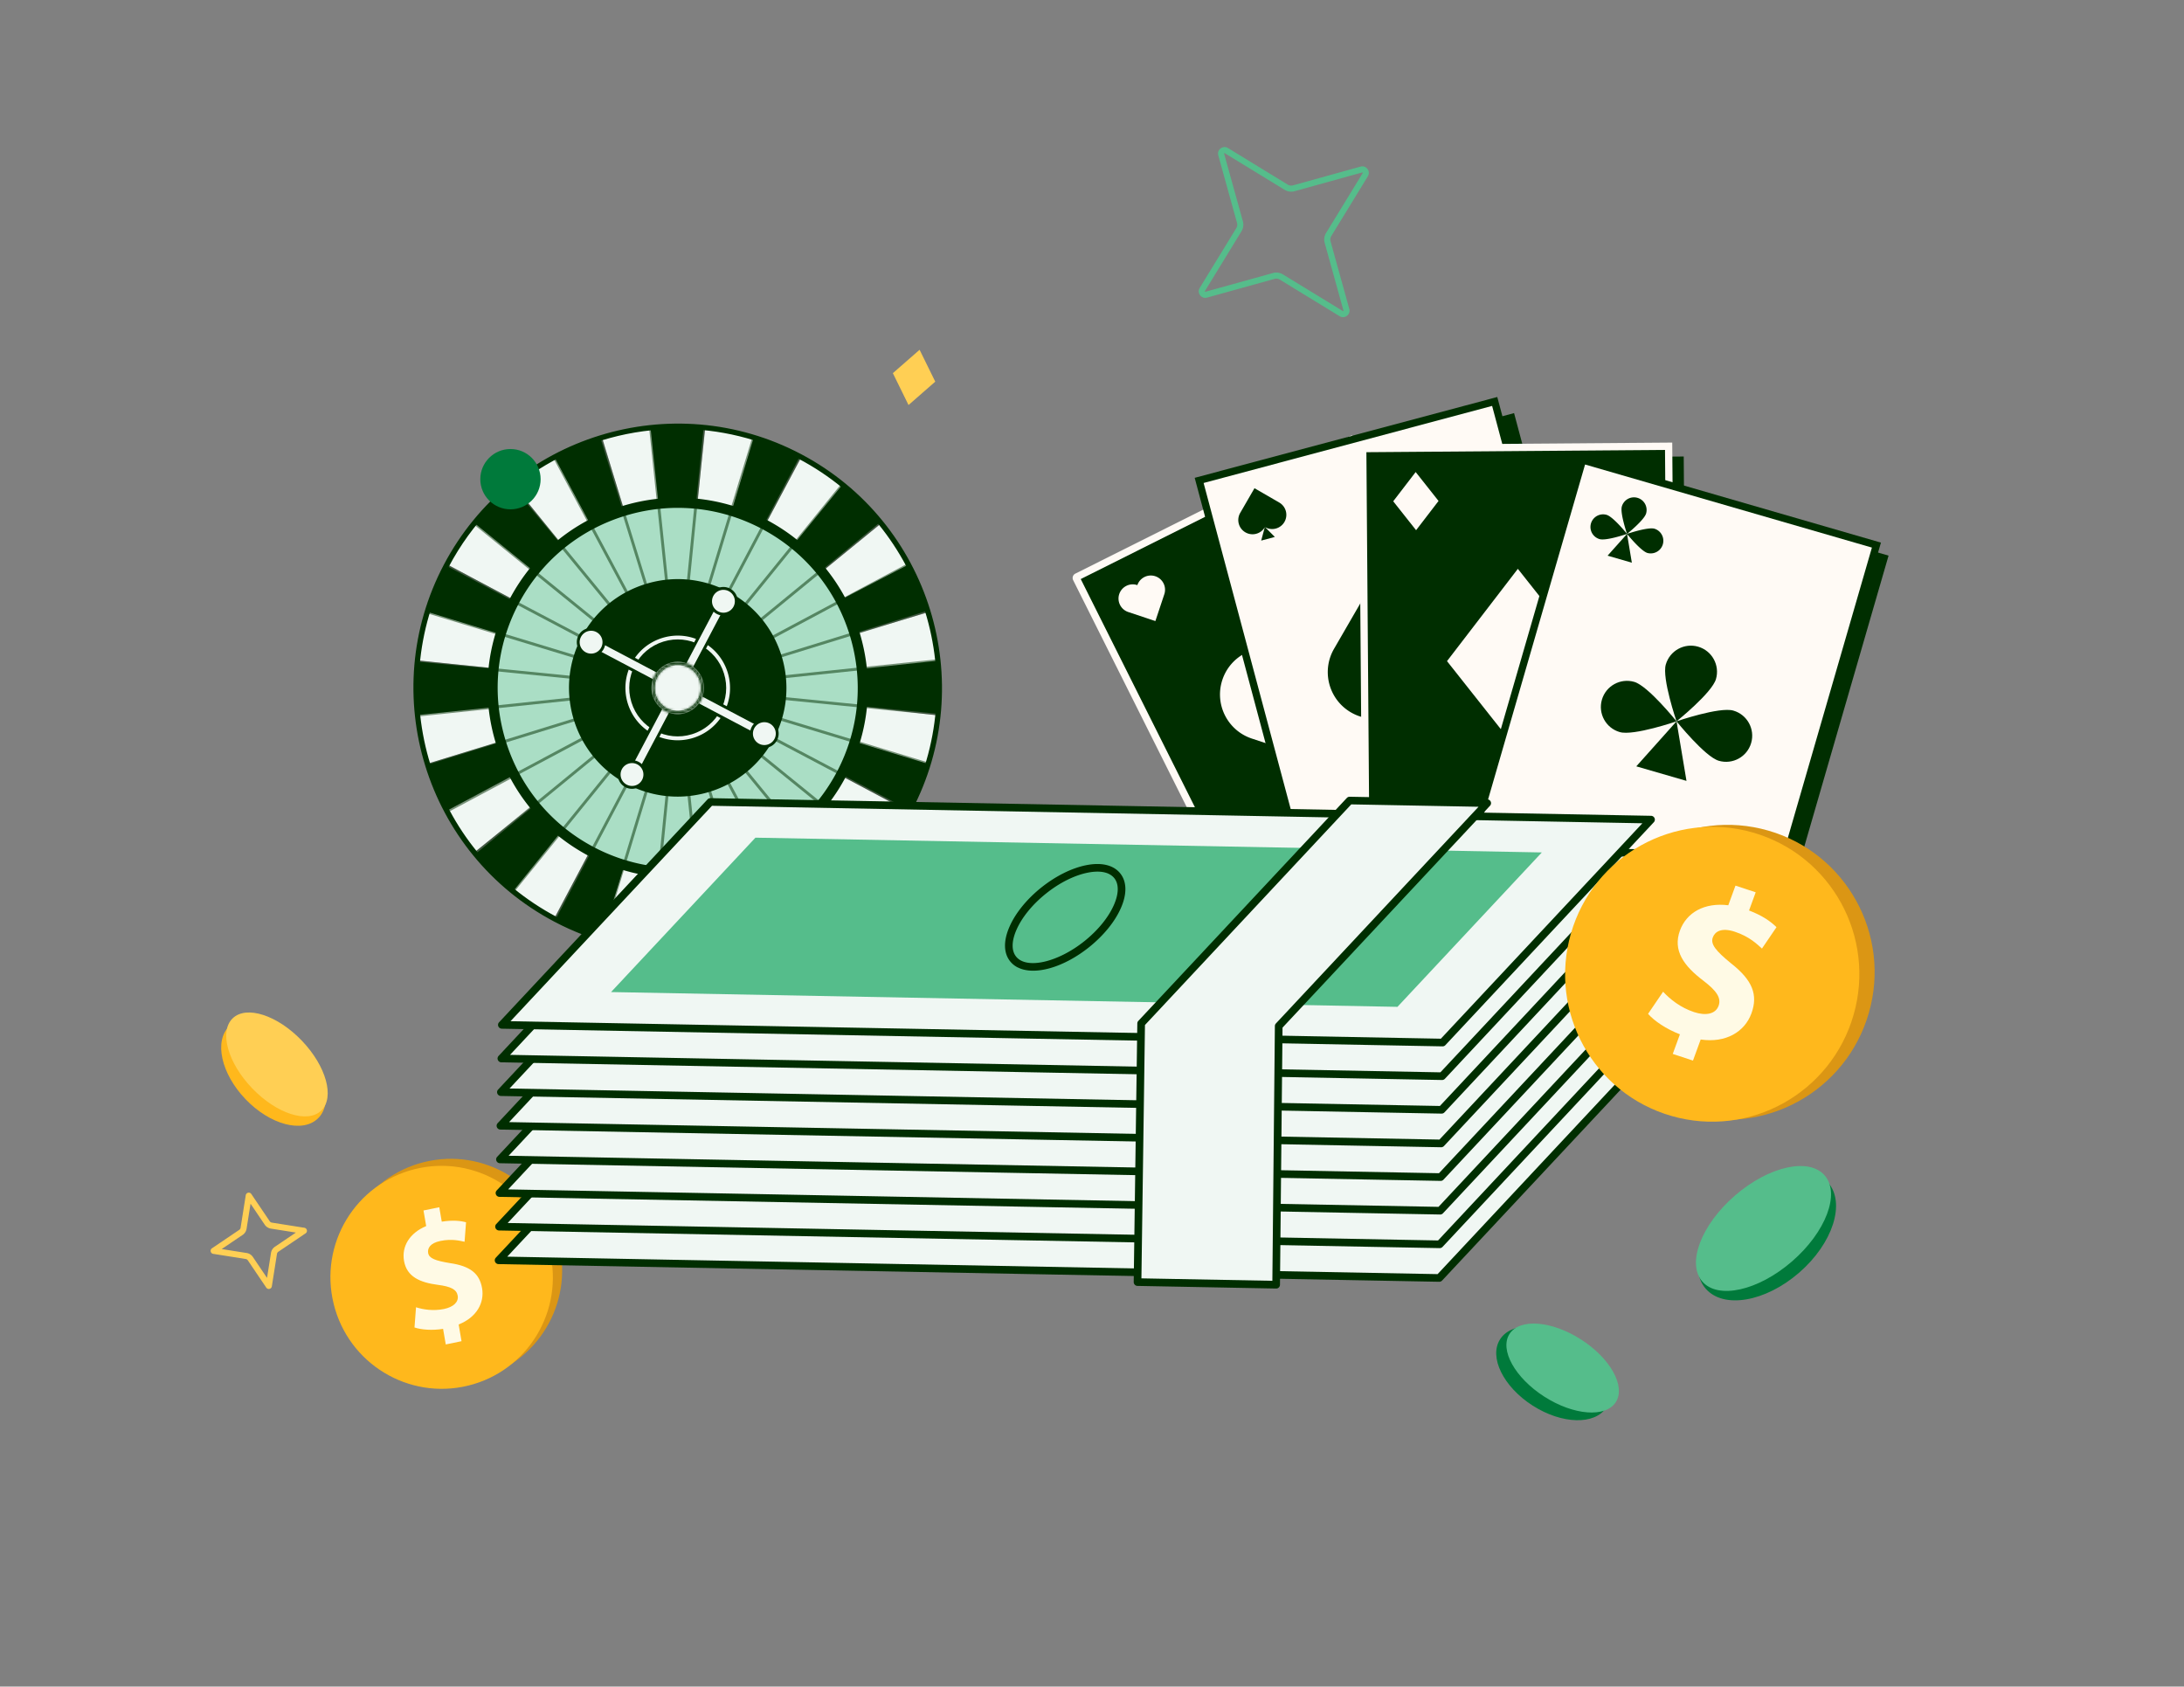 <svg width="900" height="695" fill="none" xmlns="http://www.w3.org/2000/svg"><rect width="100%" height="100%" fill="#808080" stroke="none"/><g clip-path="url(#a)"><ellipse cx="279.277" cy="283.848" rx="75.523" ry="76.3" fill="#AADEC5"/><path d="M363.143 215.679l-24.477 19.938 7.924 12.025 27.879-14.842-11.326-17.121zM195.411 351.246l24.814-19.795-8.262-12.167-27.879 14.836 11.327 17.126zM175.693 314.828l30.483-9.285-3.136-15.161-31.448 2.935 4.101 21.511zM228.334 378.499l14.806-27.879-12.77-8.534-20.175 24.175 18.139 12.238zM172.047 272.089l31.4 3.332 2.829-14.251-30.134-9.202-4.095 20.121zM267.904 390.696l3.196-30.874-14.02-3.266-9.297 30.039 20.121 4.101zM184.238 232.516l27.832 14.919 8.842-13.067-24.696-20.375-11.978 18.523zM310.396 386.838l-8.64-30.365-15.635 2.787 2.858 31.596 21.417-4.018zM211.289 199.34l20.014 24.838 12.209-7.93-14.895-27.98-17.328 11.072zM347.064 367.326l-19.706-24.376-12.256 7.823 14.836 27.879 17.126-11.326zM247.986 179.858l9.209 30.477 15.475-2.947-3.089-31.323-21.595 3.793zM374.316 334.411l-27.856-14.866-8.616 12.777 24.234 20.221 12.238-18.132zM386.513 294.831l-31.365-3.71-2.941 14.605 30.205 9.226 4.101-20.121zM290.648 176.23l-3.326 31.401 14.221 2.905 9.226-30.211-20.121-4.095zM330.228 188.421l-14.919 27.832 12.551 8.984 20.766-24.897-18.398-11.919zM382.507 252.281l-29.909 8.924 2.651 15.5 31.85-2.965-4.592-21.459z" fill="#F0F7F3"/><path d="M310.617 180.278l-9.055 30.246 13.304 5.498 14.742-27.932-18.991-7.812zM247.94 386.642l9.421-30.311-13.67-5.433-14.736 27.932 18.985 7.812zM211.177 367.58l20.008-24.802-11.108-10.782-24.376 20.085 15.476 15.499zM290.484 390.714l-3.403-31.389-15.357.107-3.119 31.335 21.879-.053zM184.092 334.045l27.85-14.878-5.652-13.38-30.104 9.309 7.906 18.949zM330.081 378.582l-14.688-27.347-13.44 5.172 9.179 30.075 18.949-7.9zM172.03 294.665l31.401-3.278-.018-15.777-31.868-2.995.485 22.05zM363.078 351.531l-24.204-20.274-11.368 11.084 20.103 24.542 15.469-15.352zM175.787 252.027l30.507 9.321 5.646-13.422-28.034-14.789-8.119 18.89zM382.459 314.798l-29.992-9.107-5.752 13.356 27.932 14.742 7.812-18.991zM195.211 215.301l24.731 20.056 11.149-11.138-20.144-24.181-15.736 15.263zM386.531 272.255l-31.4 3.343.041 15.41 31.413 3.125-.054-21.878zM374.398 232.658l-28.039 14.54 5.764 13.742 30.176-9.333-7.901-18.949zM228.475 188.345l14.877 27.849 13.404-5.58-9.332-30.176-18.949 7.907zM268.072 176.212l3.279 31.407 15.434.384 3.207-32.264-21.92.473zM347.189 199.701l-19.736 24.175 10.895 11.339 24.69-20.34-15.849-15.174z" fill="#002E00"/><path d="M279.097 391.873c-17.044 0-34.324-4.024-50.421-12.516-52.877-27.903-73.193-93.621-45.29-146.498 27.897-52.877 93.616-73.193 146.492-45.29 52.877 27.903 73.193 93.622 45.29 146.498-19.411 36.78-57.12 57.812-96.077 57.812l.006-.006zm.36-215.643c-38.531 0-75.826 20.796-95.024 57.179-27.595 52.297-7.503 117.299 44.799 144.895 52.297 27.595 117.299 7.504 144.894-44.799 27.596-52.297 7.504-117.299-44.798-144.9-15.913-8.398-33.016-12.381-49.871-12.381v.006z" fill="#002E00"/><path d="M374.126 333.505c-27.595 52.303-92.597 72.394-144.894 44.799-52.302-27.596-72.394-92.598-44.799-144.895 19.198-36.383 56.493-57.179 95.024-57.179v-.006c16.855 0 33.958 3.983 49.871 12.381 52.302 27.601 72.394 92.603 44.798 144.9zm0 0l.521.278m-95.55 58.09c-17.044 0-34.324-4.024-50.421-12.516-52.877-27.903-73.193-93.621-45.29-146.498 27.897-52.877 93.616-73.193 146.492-45.29 52.877 27.903 73.193 93.622 45.29 146.498-19.411 36.78-57.12 57.812-96.077 57.812l.006-.006z" stroke="#002E00"/><path d="M279.15 360.296c-12.078 0-24.328-2.853-35.732-8.871-18.15-9.581-31.489-25.654-37.549-45.266-6.06-19.612-4.125-40.408 5.45-58.558 9.581-18.151 25.654-31.49 45.266-37.549 19.606-6.066 40.408-4.125 58.558 5.45 18.15 9.581 31.489 25.654 37.549 45.266 6.06 19.612 4.125 40.408-5.45 58.558-13.753 26.068-40.479 40.97-68.092 40.97zm.219-152.529a75.828 75.828 0 00-22.44 3.415c-19.305 5.971-35.135 19.103-44.568 36.975s-11.339 38.348-5.368 57.658c5.971 19.305 19.097 35.135 36.975 44.568 11.227 5.924 23.293 8.735 35.182 8.735 27.187 0 53.498-14.67 67.039-40.336 9.433-17.873 11.338-38.349 5.367-57.659-5.971-19.31-19.097-35.135-36.975-44.568-11.043-5.829-23.08-8.782-35.218-8.782l.006-.006z" fill="#002E00" stroke="#002E00" stroke-width="3"/><path opacity=".5" d="M374.647 334.381a.59.59 0 01-.278-.071L183.628 233.658a.59.59 0 01-.248-.799.588.588 0 01.798-.249l190.741 100.652a.59.59 0 01-.278 1.113l.006.006z" fill="#002E00"/><path opacity=".5" d="M228.953 379.422a.592.592 0 01-.278-.071.59.59 0 01-.249-.799l100.652-190.741a.59.59 0 01.799-.248.59.59 0 01.249.799L229.474 379.108a.595.595 0 01-.527.314h.006z" fill="#002E00"/><path opacity=".5" d="M311.129 387.074a.589.589 0 01-.563-.42L246.86 180.616a.59.59 0 01.391-.74.59.59 0 01.739.39l63.701 206.045a.59.59 0 01-.391.739.609.609 0 01-.177.03l.006-.006z" fill="#002E00"/><path opacity=".5" d="M176.254 315.906a.6.6 0 01-.568-.421.59.59 0 01.391-.739l206.044-63.701a.59.59 0 01.74.391.59.59 0 01-.391.739l-206.044 63.701a.59.59 0 01-.172.024v.006z" fill="#002E00"/><path opacity=".5" d="M386.585 294.725h-.06l-214.607-21.346a.591.591 0 01-.533-.645.602.602 0 01.645-.532l214.608 21.346a.59.59 0 01-.053 1.177z" fill="#002E00"/><path opacity=".5" d="M268.604 391.359h-.059a.592.592 0 01-.533-.646l21.346-214.619a.591.591 0 111.178.113L269.19 390.82a.59.59 0 01-.586.533v.006z" fill="#002E00"/><path opacity=".5" d="M347.608 367.474a.564.564 0 01-.455-.219L210.49 200.411a.591.591 0 01.083-.834.591.591 0 01.834.083L348.07 366.504a.592.592 0 01-.456.97h-.006z" fill="#002E00"/><path opacity=".5" d="M195.856 352.383a.566.566 0 01-.456-.219.592.592 0 01.083-.834l166.844-136.657a.592.592 0 11.751.918L196.229 352.247a.604.604 0 01-.373.136z" fill="#002E00"/><path opacity=".5" d="M363.042 351.963a.603.603 0 01-.373-.13L195.145 216.01a.592.592 0 11.745-.923l167.525 135.828a.594.594 0 01-.373 1.054v-.006z" fill="#002E00"/><path opacity=".5" d="M211.365 367.817a.593.593 0 01-.461-.964l135.828-167.525a.593.593 0 11.923.746L211.827 367.598a.605.605 0 01-.462.219z" fill="#002E00"/><path opacity=".5" d="M290.483 391.305a.586.586 0 01-.586-.533l-22.411-214.501a.592.592 0 111.178-.124l22.417 214.501a.592.592 0 01-.527.651h-.059l-.012.006z" fill="#002E00"/><path opacity=".5" d="M172.031 295.258a.586.586 0 01-.586-.533.592.592 0 01.527-.651l214.501-22.417a.597.597 0 01.651.527.593.593 0 01-.527.651L172.09 295.258h-.059z" fill="#002E00"/><path opacity=".5" d="M382.459 315.391a.56.56 0 01-.171-.024L175.924 252.69a.593.593 0 11.343-1.136l206.364 62.677a.593.593 0 01-.172 1.16z" fill="#002E00"/><path opacity=".5" d="M247.939 387.234a.594.594 0 01-.568-.764l62.677-206.364a.594.594 0 011.136.344l-62.677 206.363a.594.594 0 01-.568.421z" fill="#002E00"/><path opacity=".5" d="M330.081 379.174a.585.585 0 01-.521-.314L227.955 188.622a.586.586 0 01.243-.798.589.589 0 01.799.242l101.604 190.238a.587.587 0 01-.242.799.595.595 0 01-.278.071z" fill="#002E00"/><path opacity=".5" d="M184.163 334.854a.583.583 0 01-.52-.313.587.587 0 01.242-.799l190.238-101.605a.588.588 0 01.799.243.587.587 0 01-.243.798L184.442 334.783a.584.584 0 01-.279.071z" fill="#002E00"/><path d="M310.543 314.726c17.267-17.266 17.267-45.26 0-62.526-17.266-17.266-45.26-17.266-62.526 0-17.266 17.266-17.266 45.26 0 62.526 17.266 17.267 45.26 17.267 62.526 0z" fill="#002E00"/><path d="M279.205 328.262a44.548 44.548 0 01-20.837-5.172c-21.849-11.528-30.246-38.692-18.718-60.541 5.586-10.587 14.96-18.363 26.394-21.896 11.433-3.533 23.559-2.409 34.146 3.178 21.849 11.528 30.247 38.691 18.718 60.54-8.018 15.198-23.606 23.891-39.703 23.891zm.13-88.449c-4.332 0-8.681.651-12.936 1.964-11.132 3.445-20.257 11.014-25.696 21.317-11.226 21.275-3.054 47.716 18.221 58.942 21.275 11.227 47.717 3.054 58.943-18.221 11.226-21.275 3.054-47.716-18.221-58.942-6.368-3.362-13.31-5.066-20.305-5.066l-.006.006z" fill="#002E00"/><path d="M298.839 277.418c3.34 10.802-2.71 22.267-13.513 25.607-10.802 3.34-22.267-2.71-25.607-13.513-3.339-10.802 2.71-22.267 13.513-25.606 10.802-3.34 22.267 2.709 25.607 13.512z" fill="#002E00" stroke="#F0F7F3"/><path d="M279.253 305.047a21.41 21.41 0 01-10.031-2.491c-10.516-5.551-14.558-18.618-9.007-29.134 2.687-5.096 7.196-8.836 12.7-10.54 5.504-1.698 11.339-1.16 16.434 1.533 10.516 5.551 14.558 18.617 9.007 29.134-3.858 7.314-11.362 11.498-19.109 11.498h.006zm.059-41.952c-2.024 0-4.054.302-6.042.917a20.257 20.257 0 00-12.007 9.96c-5.244 9.936-1.427 22.293 8.51 27.536 9.942 5.244 22.292 1.426 27.536-8.516 5.243-9.936 1.426-22.292-8.51-27.536a20.303 20.303 0 00-9.487-2.367v.006z" fill="#F0F7F3"/><path d="M315.649 300.212l-69.731-36.797-2.016 3.821 69.731 36.796 2.016-3.82z" fill="#F0F7F3"/><path d="M313.632 304.626a.592.592 0 01-.278-.071l-69.731-36.798a.597.597 0 01-.249-.799l2.018-3.817a.59.59 0 01.799-.248l69.731 36.797a.589.589 0 01.249.799l-2.018 3.817a.593.593 0 01-.527.314l.006.006zM244.7 266.988l68.684 36.247 1.461-2.769-68.683-36.248-1.462 2.77z" fill="#002E00"/><path d="M248.269 267.101a5.3 5.3 0 01-9.374-4.948 5.3 5.3 0 019.374 4.948z" fill="#F0F7F3"/><path d="M243.576 270.521a5.901 5.901 0 01-5.202-8.646c1.515-2.87 5.09-3.977 7.96-2.462a5.901 5.901 0 012.462 7.96 5.833 5.833 0 01-3.468 2.876 5.882 5.882 0 01-1.746.266l-.006.006zm.018-10.599a4.713 4.713 0 00-4.172 2.51 4.711 4.711 0 001.964 6.361 4.672 4.672 0 003.587.332 4.676 4.676 0 002.769-2.302 4.713 4.713 0 00-1.964-6.362 4.705 4.705 0 00-2.19-.545l.006.006z" fill="#002E00"/><path d="M319.66 304.768a5.3 5.3 0 11-2.214-7.16 5.3 5.3 0 012.214 7.16z" fill="#F0F7F3"/><path d="M314.967 308.189a5.865 5.865 0 01-2.74-.681c-2.87-1.515-3.977-5.089-2.462-7.959a5.838 5.838 0 013.468-2.877 5.824 5.824 0 014.491.421 5.833 5.833 0 012.877 3.467 5.826 5.826 0 01-.421 4.492 5.891 5.891 0 01-5.219 3.143l.006-.006zm.017-10.599c-.467 0-.935.071-1.396.213a4.713 4.713 0 00-.805 8.664 4.713 4.713 0 006.362-1.965 4.698 4.698 0 00.337-3.586 4.7 4.7 0 00-4.492-3.32l-.006-.006z" fill="#002E00"/><path d="M296.027 247.096l-36.797 69.731 3.821 2.016 36.797-69.731-3.821-2.016z" fill="#F0F7F3"/><path d="M263.051 319.427a.595.595 0 01-.278-.071l-3.817-2.018a.59.59 0 01-.248-.799l36.797-69.731a.596.596 0 01.799-.249l3.817 2.018a.59.59 0 01.249.799l-36.798 69.731a.605.605 0 01-.349.29.59.59 0 01-.172.024v.006zm-3.018-2.853l2.77 1.462 36.247-68.689-2.769-1.462-36.248 68.689z" fill="#002E00"/><path d="M265.138 321.615a5.296 5.296 0 10-9.386-4.911 5.296 5.296 0 009.386 4.911z" fill="#F0F7F3"/><path d="M260.435 325.048a5.826 5.826 0 01-2.74-.687 5.9 5.9 0 01-2.461-7.959c1.515-2.87 5.089-3.977 7.959-2.462a5.901 5.901 0 012.462 7.96 5.84 5.84 0 01-3.468 2.876 5.914 5.914 0 01-1.746.266l-.006.006zm.018-10.599a4.713 4.713 0 00-4.172 2.509 4.713 4.713 0 001.965 6.362 4.67 4.67 0 003.586.331 4.67 4.67 0 002.77-2.302 4.712 4.712 0 00-4.155-6.906l.006.006z" fill="#002E00"/><path d="M300.587 243.079a5.3 5.3 0 11-4.95 9.375 5.3 5.3 0 014.95-9.375z" fill="#F0F7F3"/><path d="M298.101 253.654a5.875 5.875 0 01-2.74-.68c-2.87-1.515-3.976-5.09-2.461-7.96a5.83 5.83 0 013.468-2.876 5.828 5.828 0 014.491.42 5.833 5.833 0 012.876 3.468 5.823 5.823 0 01-.42 4.492 5.89 5.89 0 01-5.219 3.142l.005-.006zm.018-10.599c-.467 0-.935.071-1.396.213a4.713 4.713 0 00-.805 8.664 4.712 4.712 0 006.362-1.965 4.701 4.701 0 00-1.965-6.361 4.707 4.707 0 00-2.19-.545l-.006-.006z" fill="#002E00"/><path d="M286.62 276.829c3.667 4.048 3.359 10.301-.688 13.969-4.048 3.667-10.301 3.359-13.969-.688-3.667-4.048-3.359-10.301.688-13.969 4.048-3.667 10.302-3.359 13.969.688z" fill="#F0F7F3" stroke="#002E00" stroke-width=".662"/><mask id="b" fill="#fff"><path d="M279.275 294.293c-1.699 0-3.421-.402-5.031-1.248a10.74 10.74 0 01-5.284-6.368 10.732 10.732 0 01.769-8.238c2.781-5.273 9.338-7.297 14.605-4.515 5.273 2.781 7.297 9.332 4.516 14.605-1.935 3.669-5.693 5.764-9.581 5.764h.006zm.035-20.434a9.651 9.651 0 00-8.534 5.131 9.57 9.57 0 00-.686 7.338 9.544 9.544 0 004.705 5.669c4.693 2.48 10.528.675 13.007-4.024 2.48-4.693.675-10.528-4.024-13.008a9.598 9.598 0 00-4.474-1.112l.006.006z"/></mask><path d="M279.275 294.293c-1.699 0-3.421-.402-5.031-1.248a10.74 10.74 0 01-5.284-6.368 10.732 10.732 0 01.769-8.238c2.781-5.273 9.338-7.297 14.605-4.515 5.273 2.781 7.297 9.332 4.516 14.605-1.935 3.669-5.693 5.764-9.581 5.764h.006zm.035-20.434a9.651 9.651 0 00-8.534 5.131 9.57 9.57 0 00-.686 7.338 9.544 9.544 0 004.705 5.669c4.693 2.48 10.528.675 13.007-4.024 2.48-4.693.675-10.528-4.024-13.008a9.598 9.598 0 00-4.474-1.112l.006.006z" fill="#F0F7F3"/><path d="M274.244 293.045l-3.4 6.443.01.005 3.39-6.448zm-4.515-14.606l6.44 3.407.004-.008-6.444-3.399zm14.605-4.515l-3.402 6.442.003.002 3.399-6.444zm4.516 14.605l-6.444-3.399v.001l6.444 3.398zm-9.54-14.67v7.285h17.569l-12.414-12.433-5.155 5.148zm-8.534 5.131l-6.437-3.412-.003.007 6.44 3.405zm4.019 13.007l3.403-6.441-.012-.006-3.391 6.447zm13.007-4.024l-6.441-3.403-.002.003 6.443 3.4zm-4.024-13.008l3.4-6.443-.003-.002-3.397 6.445zm-4.474-1.112v-7.285h-17.569L274.149 279l5.155-5.147zm-.029 13.155c-.54 0-1.096-.125-1.64-.412l-6.781 12.897a18.07 18.07 0 008.421 2.086v-14.571zm-1.63-.406a3.456 3.456 0 01-1.725-2.076l-13.921 4.302a18.028 18.028 0 008.845 10.66l6.801-12.886zm-1.725-2.076a3.449 3.449 0 01.249-2.68l-12.88-6.813a18.017 18.017 0 00-1.29 13.795l13.921-4.302zm.253-2.688a3.537 3.537 0 014.759-1.472l6.804-12.884c-8.825-4.661-19.791-1.275-24.451 7.558l12.888 6.798zm4.762-1.47a3.534 3.534 0 011.471 4.762l12.887 6.798c4.658-8.829 1.275-19.788-7.56-24.448l-6.798 12.888zm1.471 4.763a3.53 3.53 0 01-3.137 1.877v14.571c6.472 0 12.775-3.489 16.025-9.651l-12.888-6.797zm-3.137 16.448h.006v-14.571h-.006v14.571zm.041-35.005c-6.055 0-11.932 3.269-14.971 9.004l12.875 6.823a2.364 2.364 0 012.096-1.257v-14.57zm-14.974 9.011a16.858 16.858 0 00-1.208 12.89l13.924-4.294a2.287 2.287 0 01.165-1.787l-12.881-6.809zm-1.208 12.89a16.838 16.838 0 008.275 9.97l6.783-12.895a2.268 2.268 0 01-1.134-1.369l-13.924 4.294zm8.263 9.964c8.257 4.362 18.499 1.187 22.854-7.066l-12.886-6.8a2.35 2.35 0 01-3.161.983l-6.807 12.883zm22.853-7.063c4.363-8.257 1.187-18.499-7.066-22.854l-6.8 12.887a2.35 2.35 0 01.983 3.161l12.883 6.806zm-7.069-22.856a16.886 16.886 0 00-7.871-1.952v14.57c.347 0 .718.083 1.078.272l6.793-12.89zM274.149 279l.006.006 10.31-10.295-.005-.006L274.149 279z" fill="#002E00" mask="url(#b)"/><circle cx="210.355" cy="197.453" fill="#007A3B" r="12.425"/><path d="M196.801 568.06c24.573-6.048 39.578-30.924 33.514-55.56-6.064-24.636-30.901-39.705-55.475-33.656-24.573 6.049-39.578 30.924-33.514 55.56 6.064 24.637 30.901 39.705 55.475 33.656z" fill="#DB9614"/><path d="M192.978 570.956c24.574-6.048 39.579-30.924 33.514-55.56-6.064-24.636-30.901-39.705-55.474-33.656-24.574 6.049-39.579 30.924-33.514 55.56 6.064 24.637 30.901 39.705 55.474 33.656z" fill="#FFB81C"/><path d="M183.695 554.007l-1.107-6.421c-4.48.711-9.002.382-11.781-.584l.628-8.316c3.053.98 7.214 1.592 11.527.707 3.783-.78 6.112-2.796 5.649-5.499-.442-2.566-2.845-3.753-8.046-4.432-7.518-.971-12.946-3.356-14.076-9.908-1.025-5.946 2.284-11.455 9.138-14.335l-1.107-6.42 6.501-1.338 1.025 5.946c4.48-.711 7.629-.379 10.006.25l-.608 8.031c-1.852-.388-5.173-1.315-9.953-.332-4.312.889-5.378 3.064-5.055 4.957.386 2.23 2.952 3.171 8.965 4.171 8.387 1.214 12.211 4.273 13.26 10.355 1.037 6.015-2.256 12.007-9.655 14.931l1.188 6.891-6.501 1.338.002.008z" fill="#FFFAE5"/><ellipse cx="640.086" cy="565.898" rx="26.018" ry="15.784" transform="rotate(32.639 640.086 565.898)" fill="#007A3B"/><ellipse cx="643.95" cy="563.728" rx="26.018" ry="13.998" transform="rotate(32.639 643.95 563.728)" fill="#55BD8B"/><ellipse cx="26.353" cy="15.987" rx="26.353" ry="15.987" transform="scale(-1 1) rotate(-46.209 455.959 391.944)" fill="#FFB81C"/><ellipse cx="26.353" cy="14.178" rx="26.353" ry="14.178" transform="scale(-1 1) rotate(-46.209 453.553 391.049)" fill="#FFCF54"/><path d="M752.833 487.726c3.452 3.983 3.986 9.98 1.861 16.584-2.121 6.591-6.864 13.67-13.752 19.641-6.888 5.971-14.569 9.66-21.394 10.824-6.839 1.166-12.7-.213-16.152-4.196-3.452-3.982-3.986-9.979-1.86-16.584 2.121-6.591 6.863-13.67 13.751-19.64 6.888-5.971 14.569-9.661 21.394-10.825 6.84-1.166 12.7.214 16.152 4.196z" fill="#007A3B" stroke="#007A3B" stroke-width="1.325"/><ellipse cx="726.714" cy="506.215" rx="33.374" ry="17.956" transform="rotate(-40.92 726.714 506.215)" fill="#55BD8B"/><path fill-rule="evenodd" clip-rule="evenodd" d="M533.469 78.794l-.012.003a5.205 5.205 0 01-4.075-.582l-.006-.003-24.638-15.068-.003-.002a.281.281 0 00-.078-.034.094.094 0 00-.03-.003.213.213 0 00-.108.047.217.217 0 00-.075.092.11.11 0 00-.006.027c0 .01 0 .034.012.077l7.73 27.863.004.011a5.213 5.213 0 01-.586 4.082l-15.068 24.638-.002.003a.266.266 0 00-.034.077c-.003.012-.003.022-.003.031a.23.23 0 00.047.108.227.227 0 00.092.075.117.117 0 00.027.005c.01 0 .034 0 .077-.012 0 0 0 .001 0 0l27.863-7.73.011-.003a5.206 5.206 0 014.082.586l24.638 15.067.003.002a.267.267 0 00.078.034.08.08 0 00.03.003.22.22 0 00.108-.047.227.227 0 00.075-.092.076.076 0 00.005-.027.249.249 0 00-.011-.076c0-.001 0 0 0 0l-7.731-27.863-.003-.012a5.206 5.206 0 01.582-4.076l.004-.005 15.067-24.638.002-.003c.025-.041.032-.067.035-.078.002-.012.003-.021.002-.03a.21.21 0 00-.047-.109.217.217 0 00-.092-.075.078.078 0 00-.027-.005c-.009 0-.033 0-.076.012l-27.863 7.73zm27.195-10.14c2.335-.646 4.277 1.897 3.01 3.991l-15.08 24.659a2.71 2.71 0 00-.297 2.122l7.728 27.852c.646 2.335-1.897 4.277-3.991 3.01l-24.659-15.08a2.709 2.709 0 00-2.121-.297l-27.852 7.728c-2.335.646-4.278-1.897-3.011-3.991l15.08-24.659a2.706 2.706 0 00.297-2.121l-7.727-27.853c-.647-2.334 1.897-4.277 3.991-3.01l24.658 15.08a2.707 2.707 0 002.122.297l27.852-7.728z" fill="#55BD8B"/><path fill-rule="evenodd" clip-rule="evenodd" d="M111.611 506.268l-.012-.002a3.773 3.773 0 01-2.509-1.61l-.004-.006-5.838-8.64-1.634 10.323-.002.012a3.772 3.772 0 01-1.61 2.508l-.006.005-8.64 5.838 10.323 1.634.011.002a3.779 3.779 0 012.509 1.609l.004.007 5.838 8.64 1.635-10.323.002-.011a3.77 3.77 0 011.609-2.509l.007-.004 8.64-5.839-10.323-1.634zm14.323 1.948l-11.25 7.603a1.272 1.272 0 00-.541.849l-2.123 13.411c-.179 1.124-1.644 1.459-2.293.509l-7.602-11.25a1.27 1.27 0 00-.849-.54l-13.411-2.124c-1.124-.178-1.459-1.644-.51-2.292l11.25-7.603a1.27 1.27 0 00.541-.849l2.124-13.411c.178-1.124 1.644-1.458 2.292-.509l7.602 11.25c.191.286.499.482.849.541l13.412 2.123c1.124.179 1.458 1.644.509 2.292z" fill="#FFCF54"/><path d="M385.408 157.266l-6.453-13.133-11.017 9.631 6.453 13.134 11.017-9.632z" fill="#FFCF54"/><path d="M564.557 181.008l-115.416 57.758 79.974 159.811 115.416-57.757-79.974-159.812z" fill="#002E00"/><path d="M623.931 170.223L499.24 203.529l46.117 172.652 124.69-33.306-46.116-172.652z" fill="#002E00"/><path d="M693.843 188.112l-129.058.987 1.367 178.7 129.058-.987-1.367-178.7z" fill="#002E00"/><path d="M659.974 277.736l-29.751-37.6-29.197 38.033 29.75 37.601 29.198-38.034zM597.542 212.166l-9.429-11.916-9.254 12.054 9.429 11.916 9.254-12.054zM684.34 343.585l-9.428-11.916-9.254 12.054 9.428 11.916 9.254-12.054z" fill="#002E00"/><path d="M443.796 237.716l111.839-55.967a.5.5 0 01.671.223l78.184 156.234a.5.5 0 01-.223.671l-111.84 55.968a.5.5 0 01-.671-.224l-78.184-156.234a.5.5 0 01.224-.671z" fill="#002E00" stroke="#FFFAF5" stroke-width="3"/><path d="M503.727 280.124c3.34-10.03 14.179-15.455 24.21-12.115l.201.065.051-.152c3.348-10.059 14.217-15.496 24.273-12.148 10.059 3.348 15.496 14.217 12.148 24.274l-12.149 36.486-36.618-12.203c-10.033-3.34-15.455-14.179-12.116-24.209v.002zM461.231 244.794a5.85 5.85 0 017.398-3.702l.061.021.014-.047a5.865 5.865 0 0111.128 3.704l-3.712 11.149-11.189-3.728a5.848 5.848 0 01-3.702-7.397h.002zM595.116 325.456a5.85 5.85 0 017.397-3.702l.061.022.015-.047a5.864 5.864 0 0111.128 3.703l-3.712 11.149-11.189-3.727a5.85 5.85 0 01-3.703-7.397l.003-.001z" fill="#FFFAF5"/><path d="M539.495 367.712l-45.342-169.753 121.792-32.532 45.342 169.754-121.792 32.531z" fill="#FFFAF5" stroke="#002E00" stroke-width="3"/><path d="M583.233 286.538c9.151 5.294 20.861 2.164 26.155-6.987l.005-.001c5.293-9.151 2.166-20.862-6.987-26.156L569 234.06l-19.256 33.29c-5.309 9.177-2.171 20.917 7.004 26.225 9.135 5.286 20.814 2.198 26.154-6.886l-4.454 16.572 16.937-4.525-12.219-12.236.067.038zM651.702 310.074a5.848 5.848 0 01-7.534 3.414l-.061-.023-.017.047a5.863 5.863 0 01-7.555 3.422 5.862 5.862 0 01-3.422-7.555l4.139-10.998 11.036 4.157a5.85 5.85 0 013.414 7.534v.002zM521.311 217.214a5.851 5.851 0 007.989-2.137v-.002a5.851 5.851 0 00-2.135-7.992l-10.207-5.907-5.883 10.172a5.864 5.864 0 002.139 8.014 5.863 5.863 0 007.983-2.087l-1.476 5.485 5.626-1.503-4.036-4.043z" fill="#002E00"/><path d="M644.081 313.424l-.569 5.793 5.302-2.403-4.733-3.39z" fill="#002E00"/><path d="M562.908 360.549l-1.344-175.7 126.058-.964 1.345 175.7-126.059.964z" fill="#002E00" stroke="#FFFAF5" stroke-width="3"/><path d="M655.241 271.998l-29.75-37.601-29.198 38.034 29.751 37.6 29.197-38.033zM592.809 206.427l-9.428-11.915-9.254 12.054 9.428 11.915 9.254-12.054z" fill="#FFFAF5"/><path d="M670.334 347.46l-7.509-9.49 7.371-9.6 7.508 9.49-7.37 9.6z" fill="#FFFAF5" stroke="#FFFAF5" stroke-width="3"/><path d="M778.255 228.954l-123.968-35.903-49.712 171.651 123.967 35.903 49.713-171.651z" fill="#002E00"/><path d="M603.286 358.32l48.878-168.77 121.086 35.068-48.878 168.77-121.086-35.068z" fill="#FFFAF5" stroke="#002E00" stroke-width="3"/><path d="M707.133 279.817c-1.654 5.711-16.254 17.421-16.254 17.421s-6.079-17.7-4.425-23.411c1.654-5.711 7.624-8.999 13.334-7.345 5.711 1.654 8.999 7.624 7.345 13.335z" fill="#002E00"/><path d="M673.46 280.984c5.711 1.654 17.421 16.254 17.421 16.254s-17.7 6.08-23.411 4.426c-5.711-1.654-8.999-7.624-7.345-13.335 1.654-5.711 7.624-8.999 13.335-7.345zM708.301 313.492c-5.71-1.654-17.42-16.254-17.42-16.254s17.7-6.08 23.41-4.426c5.711 1.654 8.999 7.624 7.345 13.335-1.654 5.711-7.624 8.999-13.335 7.345z" fill="#002E00"/><path d="M690.881 297.238l-16.582 18.548 20.682 5.99-4.1-24.538zM678.339 211.588c-.8 2.759-7.856 8.418-7.856 8.418s-2.939-8.553-2.139-11.315a5.203 5.203 0 119.995 2.897zM662.063 212.153c2.759.8 8.419 7.856 8.419 7.856s-8.554 2.939-11.315 2.139a5.203 5.203 0 012.896-9.995zM678.902 227.864c-2.759-.8-8.418-7.855-8.418-7.855s8.554-2.939 11.315-2.139a5.204 5.204 0 01-2.897 9.994zM670.482 220.009l-8.013 8.964 9.994 2.895-1.981-11.859zM716.788 360.971c-.8 2.759-7.856 8.418-7.856 8.418s-2.939-8.554-2.139-11.315a5.204 5.204 0 019.995 2.897zM700.513 361.536c2.759.8 8.418 7.856 8.418 7.856s-8.554 2.939-11.315 2.139a5.204 5.204 0 012.897-9.995zM717.353 377.247c-2.759-.8-8.418-7.856-8.418-7.856s8.554-2.939 11.315-2.139a5.204 5.204 0 01-2.897 9.995zM708.932 369.391l-8.014 8.965 9.997 2.895-1.983-11.86z" fill="#002E00"/><path d="M593.109 526.607l-387.64-7.274 85.909-91.874 387.633 7.289-85.902 91.859z" fill="#F0F7F3"/><path d="M204.758 520.731a1.56 1.56 0 01-.451-2.461l85.923-91.866a1.58 1.58 0 011.171-.497l387.64 7.275a1.6 1.6 0 011.428.952 1.56 1.56 0 01-.287 1.684l-85.922 91.866c-.304.32-.735.506-1.172.496l-387.654-7.282a1.55 1.55 0 01-.69-.174l.014.007zm87.297-91.679l-83.031 88.777 383.397 7.199 83.03-88.777-383.396-7.199z" fill="#002E00"/><path d="M574.521 511.894l-324.071-6.093 59.505-63.616 324.056 6.085-59.49 63.624z" fill="#4ADA85"/><path d="M418.049 495.668a9.436 9.436 0 01-3.094-2.483c-2.774-3.428-2.865-8.555-.239-14.434 2.462-5.557 7.082-11.216 12.989-15.96 12.697-10.181 27.014-12.772 32.562-5.916 5.562 6.863-.053 20.212-12.75 30.393-10.782 8.638-22.704 11.81-29.461 8.386l-.007.014zm37.691-38.485c-5.517-2.796-16.516.404-26.055 8.054-5.539 4.437-9.826 9.685-12.097 14.794-2.115 4.766-2.183 8.74-.188 11.193 4.298 5.308 17.178 2.376 28.136-6.401 10.959-8.777 16.584-20.679 12.286-25.987-.555-.686-1.251-1.232-2.082-1.653z" fill="#002E00"/><path d="M593.296 512.758l-387.647-7.295 85.915-91.852 387.64 7.274-85.908 91.873z" fill="#F0F7F3"/><path d="M204.942 506.862a1.59 1.59 0 01-.738-.779 1.56 1.56 0 01.287-1.683l85.922-91.866a1.577 1.577 0 011.172-.496l387.64 7.275a1.599 1.599 0 011.428.952 1.56 1.56 0 01-.287 1.683l-85.923 91.866a1.58 1.58 0 01-1.171.497l-387.64-7.275a1.547 1.547 0 01-.69-.174zm87.296-91.68l-83.03 88.778 383.397 7.199 83.03-88.778-383.397-7.199z" fill="#002E00"/><path d="M574.716 498.032l-324.071-6.092 59.498-63.603 324.063 6.072-59.49 63.623z" fill="#4ADA85"/><path d="M418.247 481.805a9.41 9.41 0 01-3.094-2.482c-5.563-6.864.053-20.212 12.75-30.394 5.921-4.736 12.465-8.013 18.438-9.224 6.334-1.291 11.356-.1 14.123 3.307 2.774 3.428 2.865 8.556.246 14.456-2.462 5.557-7.082 11.216-12.988 15.959-10.783 8.638-22.704 11.81-29.461 8.385l-.014-.007zm37.691-38.484c-2.168-1.099-5.247-1.306-8.957-.548-5.488 1.122-11.558 4.164-17.098 8.602-10.959 8.776-16.584 20.678-12.286 25.986 4.299 5.309 17.178 2.376 28.137-6.401 5.539-4.437 9.827-9.684 12.09-14.779 2.115-4.766 2.183-8.741.189-11.194-.555-.685-1.251-1.231-2.082-1.652l.007-.014z" fill="#002E00"/><path d="M593.491 498.897l-387.654-7.282 85.923-91.866 387.64 7.274-85.909 91.874z" fill="#F0F7F3"/><path d="M205.127 493.013a1.56 1.56 0 01-.451-2.461l85.923-91.866a1.58 1.58 0 011.171-.497l387.64 7.275a1.607 1.607 0 011.429.952c.245.564.137 1.23-.287 1.684l-85.923 91.866c-.304.32-.735.506-1.172.496l-387.64-7.275a1.55 1.55 0 01-.69-.174zm87.297-91.679l-83.031 88.777 383.397 7.199 83.031-88.777-383.397-7.199z" fill="#002E00"/><path d="M574.911 484.17l-324.071-6.092 59.497-63.603 324.057 6.085-59.483 63.61z" fill="#4ADA85"/><path d="M418.442 467.943a9.433 9.433 0 01-3.094-2.482c-2.774-3.429-2.864-8.556-.232-14.449 2.463-5.557 7.082-11.216 12.989-15.959 5.921-4.736 12.465-8.014 18.439-9.224 6.334-1.291 11.356-.1 14.116 3.321 2.774 3.428 2.864 8.556.253 14.441-2.462 5.557-7.082 11.217-12.989 15.96-10.782 8.638-22.704 11.809-29.46 8.385l-.022.007zm37.692-38.484c-2.168-1.099-5.248-1.306-8.958-.549-5.487 1.123-11.558 4.165-17.097 8.602-5.54 4.437-9.827 9.685-12.091 14.78-2.114 4.766-2.183 8.741-.188 11.193 4.298 5.308 17.178 2.376 28.137-6.401 5.539-4.437 9.826-9.684 12.097-14.793 2.115-4.766 2.183-8.741.188-11.194a6.286 6.286 0 00-2.081-1.652l-.007.014z" fill="#002E00"/><path d="M593.688 485.034l-387.654-7.281 85.922-91.866 387.633 7.288-85.901 91.859z" fill="#F0F7F3"/><path d="M205.323 479.151a1.591 1.591 0 01-.738-.778 1.558 1.558 0 01.287-1.683l85.922-91.866a1.581 1.581 0 011.172-.497l387.654 7.282a1.606 1.606 0 011.428.952 1.562 1.562 0 01-.287 1.684l-85.923 91.866c-.304.32-.734.507-1.171.496l-387.654-7.282a1.547 1.547 0 01-.69-.174zm87.296-91.679l-83.03 88.777 383.396 7.199 83.031-88.777-383.397-7.199z" fill="#002E00"/><path d="M575.101 470.322l-324.071-6.093 59.505-63.617 324.056 6.086-59.49 63.624z" fill="#4ADA85"/><path d="M418.616 454.088a9.403 9.403 0 01-3.094-2.483c-2.774-3.428-2.865-8.555-.232-14.448 2.462-5.557 7.082-11.216 12.989-15.959 5.92-4.736 12.464-8.014 18.438-9.224 6.334-1.291 11.356-.1 14.123 3.307 2.774 3.428 2.865 8.556.246 14.455-2.462 5.557-7.082 11.217-12.989 15.96-10.782 8.638-22.703 11.809-29.46 8.385l-.021.007zm37.691-38.484c-2.168-1.099-5.247-1.306-8.957-.549-5.488 1.123-11.559 4.165-17.098 8.602s-9.827 9.685-12.09 14.78c-2.115 4.766-2.183 8.741-.189 11.193 4.284 5.301 17.178 2.376 28.137-6.401 5.539-4.437 9.827-9.684 12.09-14.779 2.115-4.766 2.183-8.741.189-11.194a6.28 6.28 0 00-2.082-1.652z" fill="#002E00"/><path d="M593.874 471.186l-387.647-7.296 85.916-91.852 387.64 7.275-85.909 91.873z" fill="#F0F7F3"/><path d="M205.52 465.289a1.562 1.562 0 01-.451-2.462l85.922-91.866a1.58 1.58 0 011.172-.496l387.654 7.282a1.6 1.6 0 011.428.952 1.56 1.56 0 01-.287 1.683l-85.922 91.866a1.581 1.581 0 01-1.172.497l-387.654-7.282a1.547 1.547 0 01-.69-.174zm87.296-91.68l-83.03 88.778 383.397 7.199 83.03-88.777-383.383-7.193-.014-.007z" fill="#002E00"/><path d="M575.296 456.46l-324.07-6.093 59.497-63.603 324.063 6.072-59.49 63.624z" fill="#4ADA85"/><path d="M418.814 440.226a9.417 9.417 0 01-3.095-2.483c-2.774-3.428-2.864-8.555-.232-14.448 2.463-5.557 7.083-11.216 12.989-15.959 12.697-10.182 27-12.78 32.562-5.917 2.774 3.428 2.865 8.556.246 14.455-2.462 5.557-7.082 11.217-12.989 15.96-10.782 8.638-22.704 11.809-29.46 8.385l-.021.007zm37.691-38.485c-5.518-2.796-16.517.404-26.055 8.054-5.54 4.437-9.827 9.685-12.098 14.794-2.114 4.766-2.182 8.741-.188 11.193 4.284 5.301 17.178 2.376 28.137-6.401 5.539-4.437 9.826-9.684 12.09-14.779 2.115-4.767 2.183-8.741.188-11.194a6.302 6.302 0 00-2.081-1.653l.007-.014z" fill="#002E00"/><path d="M594.069 457.324l-387.654-7.282 85.923-91.866 387.64 7.275-85.909 91.873z" fill="#F0F7F3"/><path d="M205.708 451.442a1.597 1.597 0 01-.738-.779 1.56 1.56 0 01.287-1.683l85.923-91.866a1.58 1.58 0 011.171-.497l387.647 7.261a1.6 1.6 0 011.428.953c.245.563.138 1.23-.287 1.683l-85.908 91.873a1.577 1.577 0 01-1.172.496l-387.661-7.267a1.55 1.55 0 01-.69-.174zm87.296-91.68l-83.03 88.778 383.397 7.199 83.03-88.778-383.375-7.206-.022.007z" fill="#002E00"/><path d="M575.493 442.598l-324.071-6.093 59.497-63.602 324.057 6.085-59.483 63.61z" fill="#4ADA85"/><path d="M419.006 426.364a9.415 9.415 0 01-3.094-2.483c-2.775-3.428-2.865-8.555-.24-14.434 2.463-5.557 7.083-11.216 12.989-15.959 5.921-4.736 12.465-8.014 18.439-9.224 6.334-1.291 11.356-.1 14.123 3.307 5.562 6.863-.039 20.219-12.75 30.394-10.782 8.637-22.704 11.809-29.46 8.385l-.007.014zm37.691-38.485c-2.168-1.098-5.248-1.305-8.957-.548-5.488 1.123-11.559 4.165-17.098 8.602-5.54 4.437-9.827 9.685-12.097 14.794-2.115 4.766-2.183 8.74-.189 11.193 4.298 5.308 17.178 2.376 28.137-6.401s16.584-20.679 12.285-25.987c-.554-.686-1.251-1.232-2.081-1.653z" fill="#002E00"/><path d="M594.268 443.463l-387.654-7.282 85.922-91.866 387.633 7.289-85.901 91.859z" fill="#F0F7F3"/><path d="M205.907 437.58a1.59 1.59 0 01-.738-.779 1.558 1.558 0 01.287-1.683l85.922-91.866a1.58 1.58 0 011.172-.496l387.64 7.275a1.6 1.6 0 011.428.952 1.56 1.56 0 01-.287 1.683l-85.909 91.873a1.58 1.58 0 01-1.171.497l-387.654-7.282a1.547 1.547 0 01-.69-.174zm87.296-91.68l-83.03 88.778 383.396 7.199 83.031-88.778-383.383-7.192-.014-.007z" fill="#002E00"/><path d="M575.683 428.75l-324.071-6.093 59.505-63.617 324.056 6.086-59.49 63.624z" fill="#4ADA85"/><path d="M419.2 412.516a9.423 9.423 0 01-3.094-2.483c-2.774-3.428-2.864-8.555-.232-14.448 2.463-5.557 7.082-11.216 12.989-15.959 5.921-4.736 12.465-8.014 18.439-9.224 6.334-1.291 11.363-.114 14.123 3.307 5.562 6.863-.039 20.219-12.75 30.394-10.782 8.637-22.704 11.809-29.46 8.385l-.015.028zm37.692-38.485c-2.168-1.098-5.248-1.305-8.958-.548-5.487 1.123-11.558 4.165-17.097 8.602-5.54 4.437-9.827 9.685-12.091 14.78-2.114 4.766-2.182 8.74-.188 11.193 4.298 5.308 17.178 2.376 28.137-6.401 10.958-8.777 16.583-20.679 12.285-25.987-.554-.685-1.251-1.232-2.081-1.653l-.007.014z" fill="#002E00"/><path d="M594.458 429.615l-387.647-7.296 85.916-91.852 387.64 7.274-85.909 91.874z" fill="#F0F7F3"/><path d="M206.104 423.717a1.56 1.56 0 01-.451-2.461l85.922-91.866a1.581 1.581 0 011.172-.497l387.64 7.275a1.606 1.606 0 011.428.952 1.562 1.562 0 01-.287 1.684l-85.908 91.873a1.577 1.577 0 01-1.172.496l-387.654-7.282a1.547 1.547 0 01-.69-.174zm87.296-91.679l-83.03 88.777 383.397 7.2 83.044-88.771-383.411-7.206z" fill="#002E00"/><path d="M575.878 414.888l-324.07-6.092 59.504-63.617 324.056 6.085-59.49 63.624z" fill="#55BD8B"/><path d="M419.395 398.654a9.436 9.436 0 01-3.094-2.483c-2.774-3.428-2.864-8.555-.232-14.448 2.463-5.557 7.082-11.216 12.989-15.96 5.921-4.736 12.465-8.013 18.439-9.223 6.334-1.292 11.356-.1 14.116 3.321 2.774 3.428 2.865 8.555.239 14.434-2.462 5.557-7.082 11.216-12.989 15.959-10.782 8.638-22.704 11.81-29.46 8.386l-.008.014zm37.692-38.485c-2.168-1.098-5.248-1.305-8.958-.548-5.487 1.123-11.558 4.165-17.097 8.602-5.54 4.437-9.827 9.685-12.098 14.794-2.114 4.766-2.182 8.74-.188 11.193 4.298 5.308 17.178 2.376 28.137-6.401 5.539-4.437 9.826-9.685 12.09-14.78 2.115-4.766 2.183-8.74.188-11.193-.555-.686-1.251-1.232-2.081-1.653l.007-.014z" fill="#002E00"/><path d="M526.938 422.825l-1.042 106.574-57.127-1.083 1.479-106.563 85.923-91.866 56.69 1.072-85.923 91.866z" fill="#F0F7F3"/><path d="M468.059 529.715a1.586 1.586 0 01-.87-1.425l1.486-106.577a1.52 1.52 0 01.419-1.037l85.923-91.866c.304-.32.734-.507 1.171-.496l56.69 1.072a1.6 1.6 0 011.429.952 1.56 1.56 0 01-.287 1.683l-85.506 91.427-1.055 105.97c-.001.421-.178.806-.475 1.113a1.553 1.553 0 01-1.122.433l-57.127-1.082a1.554 1.554 0 01-.691-.174l.015.007zm3.765-107.339l-1.459 104.394 53.963 1.008 1.037-104.994a1.56 1.56 0 01.426-1.05l83.505-89.293-52.454-.983-85.018 90.918z" fill="#002E00"/><path d="M695.084 459.046c32.167 9.252 65.763-9.39 75.039-41.64 9.276-32.249-9.281-65.892-41.448-75.145-32.167-9.252-65.763 9.39-75.039 41.64-9.276 32.249 9.281 65.892 41.448 75.145z" fill="#DB9614"/><path d="M688.795 459.849c32.167 9.252 65.763-9.39 75.039-41.639 9.276-32.249-9.281-65.893-41.448-75.145-32.167-9.253-65.763 9.39-75.039 41.639-9.276 32.249 9.281 65.893 41.448 75.145z" fill="#FFB81C"/><path d="M689.315 434.295l2.96-8.092c-5.607-2.137-10.575-5.494-13.126-8.432l6.199-9.123c2.856 3.135 7.224 6.578 12.754 8.405 4.852 1.597 8.852.819 10.101-2.585 1.184-3.234-.789-6.178-6.308-10.384-7.982-6.066-12.635-12.377-9.615-20.637 2.742-7.493 10.166-11.631 19.923-10.419l2.961-8.092 8.338 2.749-2.743 7.493c5.607 2.137 8.999 4.592 11.311 6.88l-5.988 8.81c-1.869-1.666-5.066-4.916-11.195-6.938-5.531-1.822-8.188-.03-9.063 2.354-1.028 2.812 1.295 5.581 7.532 10.69 8.819 6.917 11.189 12.945 8.385 20.611-2.773 7.582-10.497 12.284-20.908 10.763l-3.178 8.686-8.337-2.749-.003.01z" fill="#FFFAE5"/></g><defs><clipPath id="a"><rect width="900" height="695" rx="30" fill="#fff"/></clipPath></defs></svg>